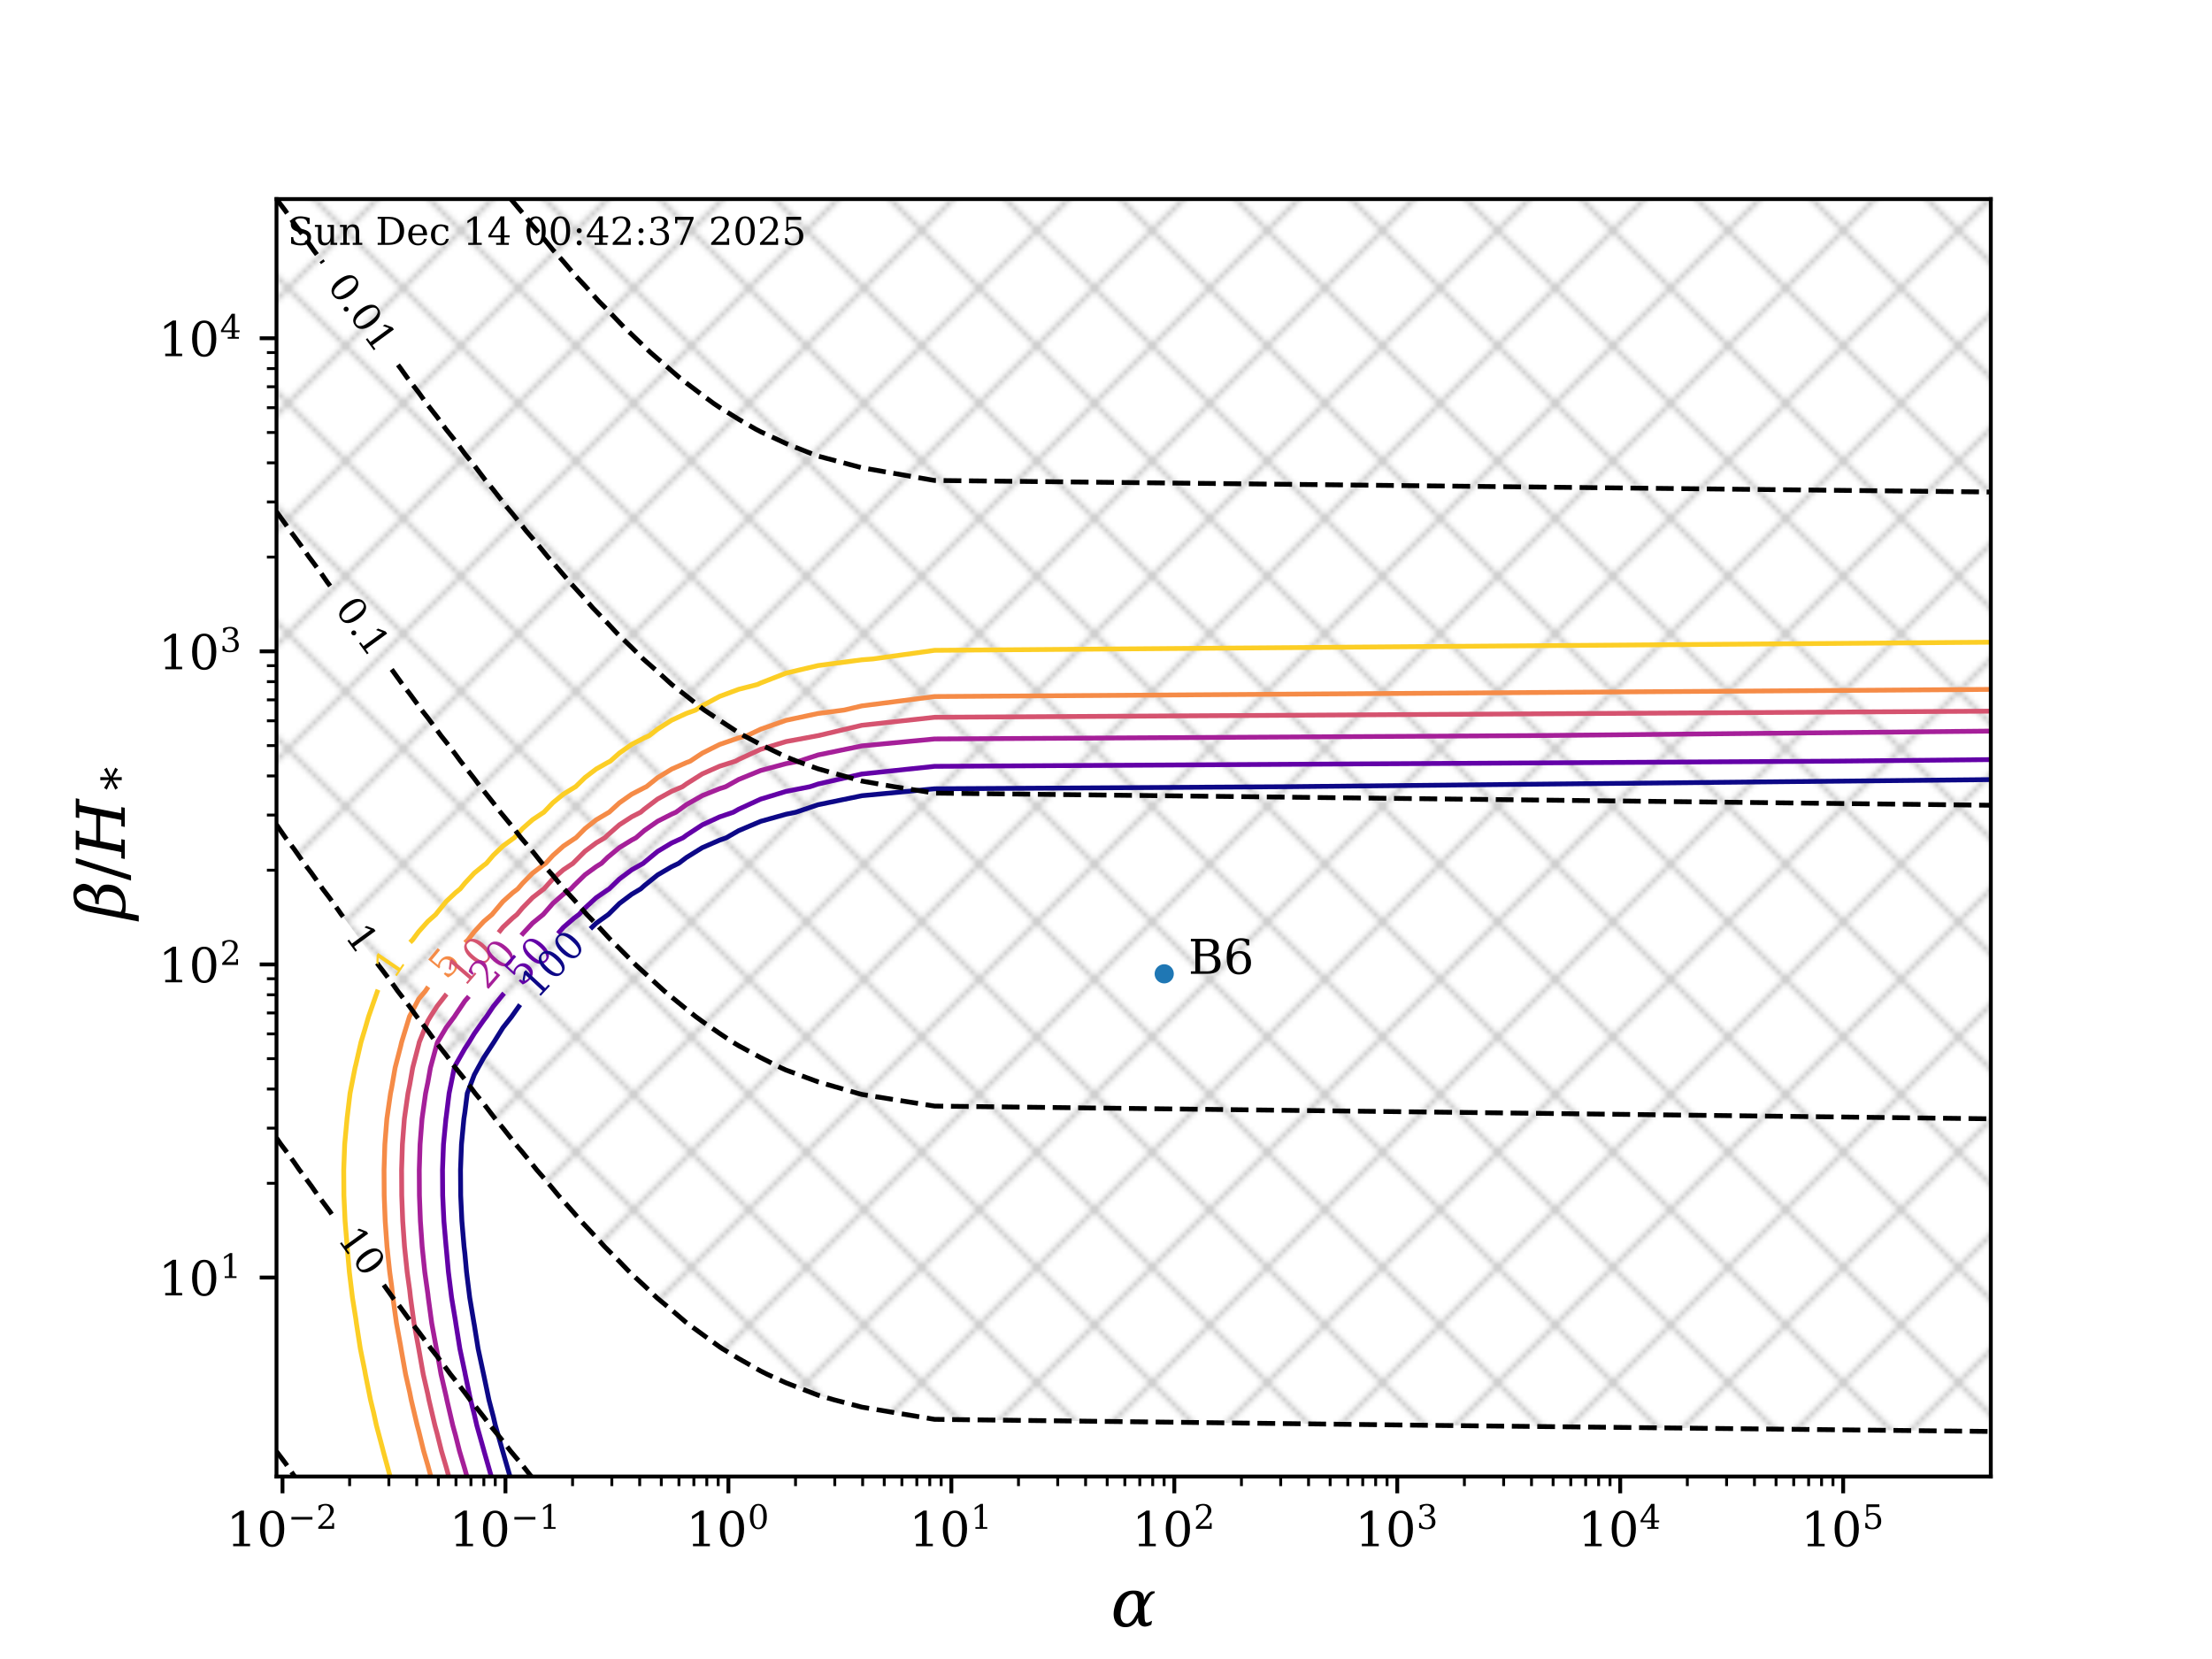 <?xml version="1.0" encoding="utf-8" standalone="no"?>
<!DOCTYPE svg PUBLIC "-//W3C//DTD SVG 1.1//EN"
  "http://www.w3.org/Graphics/SVG/1.1/DTD/svg11.dtd">
<!-- Created with matplotlib (https://matplotlib.org/) -->
<svg height="345.6pt" version="1.1" viewBox="0 0 460.8 345.6" width="460.8pt" xmlns="http://www.w3.org/2000/svg" xmlns:xlink="http://www.w3.org/1999/xlink">
 <defs>
  <style type="text/css">*{stroke-linecap:butt;stroke-linejoin:round;}</style>
 </defs>
 <g id="figure_1">
  <g id="patch_1">
   <path d="M 0 345.6 
L 460.8 345.6 
L 460.8 0 
L 0 0 
z
" style="fill:#ffffff;"/>
  </g>
  <g id="axes_1">
   <g id="patch_2">
    <path d="M 57.6 307.584 
L 414.72 307.584 
L 414.72 41.472 
L 57.6 41.472 
z
" style="fill:#ffffff;"/>
   </g>
   <g id="PathCollection_1">
    <path clip-path="url(#p580878adbe)" d="M 59.426 41.472 
L 61.254 41.472 
L 63.084 41.472 
L 64.917 41.472 
L 66.752 41.472 
L 68.591 41.472 
L 70.433 41.472 
L 72.279 41.472 
L 74.13 41.472 
L 75.984 41.472 
L 77.843 41.472 
L 79.708 41.472 
L 81.579 41.472 
L 83.456 41.472 
L 85.34 41.472 
L 87.232 41.472 
L 89.133 41.472 
L 91.042 41.472 
L 92.963 41.472 
L 94.894 41.472 
L 96.838 41.472 
L 98.797 41.472 
L 100.77 41.472 
L 102.761 41.472 
L 104.77 41.472 
L 106.801 41.472 
L 108.855 41.472 
L 110.935 41.472 
L 113.045 41.472 
L 115.188 41.472 
L 117.369 41.472 
L 119.591 41.472 
L 121.862 41.472 
L 124.187 41.472 
L 126.576 41.472 
L 129.037 41.472 
L 131.583 41.472 
L 134.23 41.472 
L 136.995 41.472 
L 139.903 41.472 
L 142.987 41.472 
L 146.293 41.472 
L 149.886 41.472 
L 153.873 41.472 
L 158.448 41.472 
L 163.739 41.472 
L 170.402 41.472 
L 179.545 41.472 
L 194.686 41.472 
L 414.72 41.472 
L 414.72 46.794 
L 414.72 52.116 
L 414.72 57.439 
L 414.72 62.761 
L 414.72 68.083 
L 414.72 73.405 
L 414.72 78.728 
L 414.72 84.05 
L 414.72 89.372 
L 414.72 94.694 
L 414.72 100.017 
L 414.72 105.339 
L 414.72 110.661 
L 414.72 115.983 
L 414.72 121.306 
L 414.72 126.628 
L 414.72 131.95 
L 414.72 137.272 
L 414.72 142.595 
L 414.72 147.917 
L 414.72 153.239 
L 414.72 158.561 
L 414.72 163.884 
L 414.72 169.206 
L 414.72 174.528 
L 414.72 179.85 
L 414.72 185.172 
L 414.72 190.495 
L 414.72 195.817 
L 414.72 201.139 
L 414.72 206.461 
L 414.72 211.784 
L 414.72 217.106 
L 414.72 222.428 
L 414.72 227.75 
L 414.72 233.073 
L 414.72 238.395 
L 414.72 243.717 
L 414.72 249.039 
L 414.72 254.362 
L 414.72 259.684 
L 414.72 265.006 
L 414.72 270.328 
L 414.72 275.651 
L 414.72 280.973 
L 414.72 286.295 
L 414.72 291.617 
L 414.72 296.94 
L 414.72 298.198 
L 299.523 296.94 
L 194.686 295.676 
L 179.545 293.131 
L 173.784 291.617 
L 170.402 290.636 
L 163.739 288.068 
L 159.835 286.295 
L 158.448 285.599 
L 153.873 283.007 
L 150.499 280.973 
L 149.886 280.565 
L 146.293 277.948 
L 143.133 275.651 
L 142.987 275.534 
L 139.903 272.892 
L 136.995 270.475 
L 136.826 270.328 
L 134.23 267.838 
L 131.583 265.398 
L 131.168 265.006 
L 129.037 262.787 
L 126.576 260.324 
L 125.94 259.684 
L 124.187 257.738 
L 121.862 255.252 
L 121.021 254.362 
L 119.591 252.692 
L 117.369 250.182 
L 116.332 249.039 
L 115.188 247.649 
L 113.045 245.115 
L 111.818 243.717 
L 110.935 242.608 
L 108.855 240.05 
L 107.44 238.395 
L 106.801 237.57 
L 104.77 234.988 
L 103.168 233.073 
L 102.761 232.534 
L 100.77 229.928 
L 98.982 227.75 
L 98.797 227.502 
L 96.838 224.871 
L 94.894 222.464 
L 94.865 222.428 
L 92.963 219.816 
L 91.042 217.386 
L 90.819 217.106 
L 89.133 214.763 
L 87.232 212.311 
L 86.817 211.784 
L 85.34 209.714 
L 83.456 207.238 
L 82.849 206.461 
L 81.579 204.666 
L 79.708 202.167 
L 78.91 201.139 
L 77.843 199.622 
L 75.984 197.099 
L 74.995 195.817 
L 74.13 194.58 
L 72.279 192.033 
L 71.098 190.495 
L 70.433 189.54 
L 68.591 186.97 
L 67.216 185.172 
L 66.752 184.504 
L 64.917 181.909 
L 63.347 179.85 
L 63.084 179.47 
L 61.254 176.85 
L 59.487 174.528 
L 59.426 174.439 
L 57.6 171.794 
L 57.6 169.206 
L 57.6 163.884 
L 57.6 158.561 
L 57.6 153.239 
L 57.6 147.917 
L 57.6 142.595 
L 57.6 137.272 
L 57.6 131.95 
L 57.6 126.628 
L 57.6 121.306 
L 57.6 115.983 
L 57.6 110.661 
L 57.6 105.339 
L 57.6 100.017 
L 57.6 94.694 
L 57.6 89.372 
L 57.6 84.05 
L 57.6 78.728 
L 57.6 73.405 
L 57.6 68.083 
L 57.6 62.761 
L 57.6 57.439 
L 57.6 52.116 
L 57.6 46.794 
L 57.6 41.472 
z
" style="fill:url(#h12046d5d1c);fill-opacity:0.2;"/>
   </g>
   <g id="matplotlib.axis_1">
    <g id="xtick_1">
     <g id="line2d_1">
      <defs>
       <path d="M 0 0 
L 0 3.5 
" id="m68a4307c84" style="stroke:#000000;stroke-width:0.8;"/>
      </defs>
      <g>
       <use style="stroke:#000000;stroke-width:0.8;" x="58.85" xlink:href="#m68a4307c84" y="307.584"/>
      </g>
     </g>
     <g id="text_1">
      <!-- $10^{-2}$ -->
      <g transform="translate(47.15 322.182)scale(0.1 -0.1)">
       <defs>
        <path d="M 14.203 0 
L 14.203 5.172 
L 26.906 5.172 
L 26.906 65.828 
L 12.203 56.297 
L 12.203 62.703 
L 29.984 74.219 
L 36.719 74.219 
L 36.719 5.172 
L 49.422 5.172 
L 49.422 0 
z
" id="DejaVuSerif-49"/>
        <path d="M 31.781 3.422 
Q 39.266 3.422 42.969 11.625 
Q 46.688 19.828 46.688 36.375 
Q 46.688 52.984 42.969 61.188 
Q 39.266 69.391 31.781 69.391 
Q 24.312 69.391 20.594 61.188 
Q 16.891 52.984 16.891 36.375 
Q 16.891 19.828 20.594 11.625 
Q 24.312 3.422 31.781 3.422 
z
M 31.781 -1.422 
Q 19.922 -1.422 13.25 8.531 
Q 6.594 18.5 6.594 36.375 
Q 6.594 54.297 13.25 64.25 
Q 19.922 74.219 31.781 74.219 
Q 43.703 74.219 50.344 64.25 
Q 56.984 54.297 56.984 36.375 
Q 56.984 18.5 50.344 8.531 
Q 43.703 -1.422 31.781 -1.422 
z
" id="DejaVuSerif-48"/>
        <path d="M 10.594 35.297 
L 73.188 35.297 
L 73.188 27.391 
L 10.594 27.391 
z
" id="DejaVuSerif-8722"/>
        <path d="M 12.797 55.516 
L 7.328 55.516 
L 7.328 68.5 
Q 12.547 71.297 17.844 72.75 
Q 23.141 74.219 28.219 74.219 
Q 39.594 74.219 46.188 68.703 
Q 52.781 63.188 52.781 53.719 
Q 52.781 43.016 37.844 28.125 
Q 36.672 27 36.078 26.422 
L 17.672 8.016 
L 48.094 8.016 
L 48.094 17 
L 53.812 17 
L 53.812 0 
L 6.781 0 
L 6.781 5.328 
L 28.906 27.391 
Q 36.234 34.719 39.359 40.844 
Q 42.484 46.969 42.484 53.719 
Q 42.484 61.078 38.641 65.234 
Q 34.812 69.391 28.078 69.391 
Q 21.094 69.391 17.281 65.922 
Q 13.484 62.453 12.797 55.516 
z
" id="DejaVuSerif-50"/>
       </defs>
       <use transform="translate(0 0.713)" xlink:href="#DejaVuSerif-49"/>
       <use transform="translate(63.623 0.713)" xlink:href="#DejaVuSerif-48"/>
       <use transform="translate(128.154 37.047)scale(0.7)" xlink:href="#DejaVuSerif-8722"/>
       <use transform="translate(186.807 37.047)scale(0.7)" xlink:href="#DejaVuSerif-50"/>
      </g>
     </g>
    </g>
    <g id="xtick_2">
     <g id="line2d_2">
      <g>
       <use style="stroke:#000000;stroke-width:0.8;" x="105.296" xlink:href="#m68a4307c84" y="307.584"/>
      </g>
     </g>
     <g id="text_2">
      <!-- $10^{-1}$ -->
      <g transform="translate(93.596 322.182)scale(0.1 -0.1)">
       <use transform="translate(0 0.713)" xlink:href="#DejaVuSerif-49"/>
       <use transform="translate(63.623 0.713)" xlink:href="#DejaVuSerif-48"/>
       <use transform="translate(128.154 37.047)scale(0.7)" xlink:href="#DejaVuSerif-8722"/>
       <use transform="translate(186.807 37.047)scale(0.7)" xlink:href="#DejaVuSerif-49"/>
      </g>
     </g>
    </g>
    <g id="xtick_3">
     <g id="line2d_3">
      <g>
       <use style="stroke:#000000;stroke-width:0.8;" x="151.741" xlink:href="#m68a4307c84" y="307.584"/>
      </g>
     </g>
     <g id="text_3">
      <!-- $10^{0}$ -->
      <g transform="translate(142.941 322.182)scale(0.1 -0.1)">
       <use transform="translate(0 0.713)" xlink:href="#DejaVuSerif-49"/>
       <use transform="translate(63.623 0.713)" xlink:href="#DejaVuSerif-48"/>
       <use transform="translate(128.154 37.047)scale(0.7)" xlink:href="#DejaVuSerif-48"/>
      </g>
     </g>
    </g>
    <g id="xtick_4">
     <g id="line2d_4">
      <g>
       <use style="stroke:#000000;stroke-width:0.8;" x="198.186" xlink:href="#m68a4307c84" y="307.584"/>
      </g>
     </g>
     <g id="text_4">
      <!-- $10^{1}$ -->
      <g transform="translate(189.386 322.182)scale(0.1 -0.1)">
       <use transform="translate(0 0.713)" xlink:href="#DejaVuSerif-49"/>
       <use transform="translate(63.623 0.713)" xlink:href="#DejaVuSerif-48"/>
       <use transform="translate(128.154 37.047)scale(0.7)" xlink:href="#DejaVuSerif-49"/>
      </g>
     </g>
    </g>
    <g id="xtick_5">
     <g id="line2d_5">
      <g>
       <use style="stroke:#000000;stroke-width:0.8;" x="244.632" xlink:href="#m68a4307c84" y="307.584"/>
      </g>
     </g>
     <g id="text_5">
      <!-- $10^{2}$ -->
      <g transform="translate(235.832 322.182)scale(0.1 -0.1)">
       <use transform="translate(0 0.713)" xlink:href="#DejaVuSerif-49"/>
       <use transform="translate(63.623 0.713)" xlink:href="#DejaVuSerif-48"/>
       <use transform="translate(128.154 37.047)scale(0.7)" xlink:href="#DejaVuSerif-50"/>
      </g>
     </g>
    </g>
    <g id="xtick_6">
     <g id="line2d_6">
      <g>
       <use style="stroke:#000000;stroke-width:0.8;" x="291.077" xlink:href="#m68a4307c84" y="307.584"/>
      </g>
     </g>
     <g id="text_6">
      <!-- $10^{3}$ -->
      <g transform="translate(282.277 322.182)scale(0.1 -0.1)">
       <defs>
        <path d="M 9.719 69.828 
Q 15.438 71.969 20.672 73.094 
Q 25.922 74.219 30.516 74.219 
Q 41.219 74.219 47.219 69.594 
Q 53.219 64.984 53.219 56.781 
Q 53.219 50.203 49.062 45.781 
Q 44.922 41.359 37.312 39.797 
Q 46.297 38.531 51.25 33.281 
Q 56.203 28.031 56.203 19.672 
Q 56.203 9.469 49.344 4.016 
Q 42.484 -1.422 29.594 -1.422 
Q 23.875 -1.422 18.422 -0.188 
Q 12.984 1.031 7.625 3.516 
L 7.625 17.672 
L 13.094 17.672 
Q 13.578 10.641 17.828 7.031 
Q 22.078 3.422 29.781 3.422 
Q 37.25 3.422 41.578 7.734 
Q 45.906 12.062 45.906 19.578 
Q 45.906 28.172 41.453 32.594 
Q 37.016 37.016 28.422 37.016 
L 23.781 37.016 
L 23.781 42 
L 26.219 42 
Q 34.766 42 39.031 45.531 
Q 43.312 49.078 43.312 56.203 
Q 43.312 62.594 39.797 65.984 
Q 36.281 69.391 29.688 69.391 
Q 23.094 69.391 19.453 66.266 
Q 15.828 63.141 15.188 56.984 
L 9.719 56.984 
z
" id="DejaVuSerif-51"/>
       </defs>
       <use transform="translate(0 0.713)" xlink:href="#DejaVuSerif-49"/>
       <use transform="translate(63.623 0.713)" xlink:href="#DejaVuSerif-48"/>
       <use transform="translate(128.154 37.047)scale(0.7)" xlink:href="#DejaVuSerif-51"/>
      </g>
     </g>
    </g>
    <g id="xtick_7">
     <g id="line2d_7">
      <g>
       <use style="stroke:#000000;stroke-width:0.8;" x="337.522" xlink:href="#m68a4307c84" y="307.584"/>
      </g>
     </g>
     <g id="text_7">
      <!-- $10^{4}$ -->
      <g transform="translate(328.722 322.182)scale(0.1 -0.1)">
       <defs>
        <path d="M 34.906 24.703 
L 34.906 63.484 
L 10.016 24.703 
z
M 56.391 0 
L 23.188 0 
L 23.188 5.172 
L 34.906 5.172 
L 34.906 19.484 
L 3.078 19.484 
L 3.078 24.812 
L 35.016 74.219 
L 44.672 74.219 
L 44.672 24.703 
L 58.594 24.703 
L 58.594 19.484 
L 44.672 19.484 
L 44.672 5.172 
L 56.391 5.172 
z
" id="DejaVuSerif-52"/>
       </defs>
       <use transform="translate(0 0.713)" xlink:href="#DejaVuSerif-49"/>
       <use transform="translate(63.623 0.713)" xlink:href="#DejaVuSerif-48"/>
       <use transform="translate(128.154 37.047)scale(0.7)" xlink:href="#DejaVuSerif-52"/>
      </g>
     </g>
    </g>
    <g id="xtick_8">
     <g id="line2d_8">
      <g>
       <use style="stroke:#000000;stroke-width:0.8;" x="383.967" xlink:href="#m68a4307c84" y="307.584"/>
      </g>
     </g>
     <g id="text_8">
      <!-- $10^{5}$ -->
      <g transform="translate(375.167 322.182)scale(0.1 -0.1)">
       <defs>
        <path d="M 50.297 72.906 
L 50.297 64.891 
L 16.891 64.891 
L 16.891 44 
Q 19.438 45.75 22.828 46.625 
Q 26.219 47.516 30.422 47.516 
Q 42.234 47.516 49.062 40.969 
Q 55.906 34.422 55.906 23.094 
Q 55.906 11.531 49 5.047 
Q 42.094 -1.422 29.594 -1.422 
Q 24.562 -1.422 19.281 -0.188 
Q 14.016 1.031 8.5 3.516 
L 8.5 17.672 
L 14.016 17.672 
Q 14.453 10.75 18.422 7.078 
Q 22.406 3.422 29.594 3.422 
Q 37.312 3.422 41.453 8.5 
Q 45.609 13.578 45.609 23.094 
Q 45.609 32.562 41.484 37.609 
Q 37.359 42.672 29.594 42.672 
Q 25.203 42.672 21.844 41.109 
Q 18.5 39.547 15.922 36.281 
L 11.719 36.281 
L 11.719 72.906 
z
" id="DejaVuSerif-53"/>
       </defs>
       <use transform="translate(0 0.631)" xlink:href="#DejaVuSerif-49"/>
       <use transform="translate(63.623 0.631)" xlink:href="#DejaVuSerif-48"/>
       <use transform="translate(128.154 36.966)scale(0.7)" xlink:href="#DejaVuSerif-53"/>
      </g>
     </g>
    </g>
    <g id="xtick_9">
     <g id="line2d_9">
      <defs>
       <path d="M 0 0 
L 0 2 
" id="mcf897b35c6" style="stroke:#000000;stroke-width:0.6;"/>
      </defs>
      <g>
       <use style="stroke:#000000;stroke-width:0.6;" x="72.832" xlink:href="#mcf897b35c6" y="307.584"/>
      </g>
     </g>
    </g>
    <g id="xtick_10">
     <g id="line2d_10">
      <g>
       <use style="stroke:#000000;stroke-width:0.6;" x="81.01" xlink:href="#mcf897b35c6" y="307.584"/>
      </g>
     </g>
    </g>
    <g id="xtick_11">
     <g id="line2d_11">
      <g>
       <use style="stroke:#000000;stroke-width:0.6;" x="86.813" xlink:href="#mcf897b35c6" y="307.584"/>
      </g>
     </g>
    </g>
    <g id="xtick_12">
     <g id="line2d_12">
      <g>
       <use style="stroke:#000000;stroke-width:0.6;" x="91.314" xlink:href="#mcf897b35c6" y="307.584"/>
      </g>
     </g>
    </g>
    <g id="xtick_13">
     <g id="line2d_13">
      <g>
       <use style="stroke:#000000;stroke-width:0.6;" x="94.992" xlink:href="#mcf897b35c6" y="307.584"/>
      </g>
     </g>
    </g>
    <g id="xtick_14">
     <g id="line2d_14">
      <g>
       <use style="stroke:#000000;stroke-width:0.6;" x="98.101" xlink:href="#mcf897b35c6" y="307.584"/>
      </g>
     </g>
    </g>
    <g id="xtick_15">
     <g id="line2d_15">
      <g>
       <use style="stroke:#000000;stroke-width:0.6;" x="100.795" xlink:href="#mcf897b35c6" y="307.584"/>
      </g>
     </g>
    </g>
    <g id="xtick_16">
     <g id="line2d_16">
      <g>
       <use style="stroke:#000000;stroke-width:0.6;" x="103.17" xlink:href="#mcf897b35c6" y="307.584"/>
      </g>
     </g>
    </g>
    <g id="xtick_17">
     <g id="line2d_17">
      <g>
       <use style="stroke:#000000;stroke-width:0.6;" x="119.277" xlink:href="#mcf897b35c6" y="307.584"/>
      </g>
     </g>
    </g>
    <g id="xtick_18">
     <g id="line2d_18">
      <g>
       <use style="stroke:#000000;stroke-width:0.6;" x="127.456" xlink:href="#mcf897b35c6" y="307.584"/>
      </g>
     </g>
    </g>
    <g id="xtick_19">
     <g id="line2d_19">
      <g>
       <use style="stroke:#000000;stroke-width:0.6;" x="133.258" xlink:href="#mcf897b35c6" y="307.584"/>
      </g>
     </g>
    </g>
    <g id="xtick_20">
     <g id="line2d_20">
      <g>
       <use style="stroke:#000000;stroke-width:0.6;" x="137.759" xlink:href="#mcf897b35c6" y="307.584"/>
      </g>
     </g>
    </g>
    <g id="xtick_21">
     <g id="line2d_21">
      <g>
       <use style="stroke:#000000;stroke-width:0.6;" x="141.437" xlink:href="#mcf897b35c6" y="307.584"/>
      </g>
     </g>
    </g>
    <g id="xtick_22">
     <g id="line2d_22">
      <g>
       <use style="stroke:#000000;stroke-width:0.6;" x="144.546" xlink:href="#mcf897b35c6" y="307.584"/>
      </g>
     </g>
    </g>
    <g id="xtick_23">
     <g id="line2d_23">
      <g>
       <use style="stroke:#000000;stroke-width:0.6;" x="147.24" xlink:href="#mcf897b35c6" y="307.584"/>
      </g>
     </g>
    </g>
    <g id="xtick_24">
     <g id="line2d_24">
      <g>
       <use style="stroke:#000000;stroke-width:0.6;" x="149.616" xlink:href="#mcf897b35c6" y="307.584"/>
      </g>
     </g>
    </g>
    <g id="xtick_25">
     <g id="line2d_25">
      <g>
       <use style="stroke:#000000;stroke-width:0.6;" x="165.722" xlink:href="#mcf897b35c6" y="307.584"/>
      </g>
     </g>
    </g>
    <g id="xtick_26">
     <g id="line2d_26">
      <g>
       <use style="stroke:#000000;stroke-width:0.6;" x="173.901" xlink:href="#mcf897b35c6" y="307.584"/>
      </g>
     </g>
    </g>
    <g id="xtick_27">
     <g id="line2d_27">
      <g>
       <use style="stroke:#000000;stroke-width:0.6;" x="179.704" xlink:href="#mcf897b35c6" y="307.584"/>
      </g>
     </g>
    </g>
    <g id="xtick_28">
     <g id="line2d_28">
      <g>
       <use style="stroke:#000000;stroke-width:0.6;" x="184.205" xlink:href="#mcf897b35c6" y="307.584"/>
      </g>
     </g>
    </g>
    <g id="xtick_29">
     <g id="line2d_29">
      <g>
       <use style="stroke:#000000;stroke-width:0.6;" x="187.882" xlink:href="#mcf897b35c6" y="307.584"/>
      </g>
     </g>
    </g>
    <g id="xtick_30">
     <g id="line2d_30">
      <g>
       <use style="stroke:#000000;stroke-width:0.6;" x="190.992" xlink:href="#mcf897b35c6" y="307.584"/>
      </g>
     </g>
    </g>
    <g id="xtick_31">
     <g id="line2d_31">
      <g>
       <use style="stroke:#000000;stroke-width:0.6;" x="193.685" xlink:href="#mcf897b35c6" y="307.584"/>
      </g>
     </g>
    </g>
    <g id="xtick_32">
     <g id="line2d_32">
      <g>
       <use style="stroke:#000000;stroke-width:0.6;" x="196.061" xlink:href="#mcf897b35c6" y="307.584"/>
      </g>
     </g>
    </g>
    <g id="xtick_33">
     <g id="line2d_33">
      <g>
       <use style="stroke:#000000;stroke-width:0.6;" x="212.168" xlink:href="#mcf897b35c6" y="307.584"/>
      </g>
     </g>
    </g>
    <g id="xtick_34">
     <g id="line2d_34">
      <g>
       <use style="stroke:#000000;stroke-width:0.6;" x="220.346" xlink:href="#mcf897b35c6" y="307.584"/>
      </g>
     </g>
    </g>
    <g id="xtick_35">
     <g id="line2d_35">
      <g>
       <use style="stroke:#000000;stroke-width:0.6;" x="226.149" xlink:href="#mcf897b35c6" y="307.584"/>
      </g>
     </g>
    </g>
    <g id="xtick_36">
     <g id="line2d_36">
      <g>
       <use style="stroke:#000000;stroke-width:0.6;" x="230.65" xlink:href="#mcf897b35c6" y="307.584"/>
      </g>
     </g>
    </g>
    <g id="xtick_37">
     <g id="line2d_37">
      <g>
       <use style="stroke:#000000;stroke-width:0.6;" x="234.328" xlink:href="#mcf897b35c6" y="307.584"/>
      </g>
     </g>
    </g>
    <g id="xtick_38">
     <g id="line2d_38">
      <g>
       <use style="stroke:#000000;stroke-width:0.6;" x="237.437" xlink:href="#mcf897b35c6" y="307.584"/>
      </g>
     </g>
    </g>
    <g id="xtick_39">
     <g id="line2d_39">
      <g>
       <use style="stroke:#000000;stroke-width:0.6;" x="240.131" xlink:href="#mcf897b35c6" y="307.584"/>
      </g>
     </g>
    </g>
    <g id="xtick_40">
     <g id="line2d_40">
      <g>
       <use style="stroke:#000000;stroke-width:0.6;" x="242.506" xlink:href="#mcf897b35c6" y="307.584"/>
      </g>
     </g>
    </g>
    <g id="xtick_41">
     <g id="line2d_41">
      <g>
       <use style="stroke:#000000;stroke-width:0.6;" x="258.613" xlink:href="#mcf897b35c6" y="307.584"/>
      </g>
     </g>
    </g>
    <g id="xtick_42">
     <g id="line2d_42">
      <g>
       <use style="stroke:#000000;stroke-width:0.6;" x="266.792" xlink:href="#mcf897b35c6" y="307.584"/>
      </g>
     </g>
    </g>
    <g id="xtick_43">
     <g id="line2d_43">
      <g>
       <use style="stroke:#000000;stroke-width:0.6;" x="272.594" xlink:href="#mcf897b35c6" y="307.584"/>
      </g>
     </g>
    </g>
    <g id="xtick_44">
     <g id="line2d_44">
      <g>
       <use style="stroke:#000000;stroke-width:0.6;" x="277.095" xlink:href="#mcf897b35c6" y="307.584"/>
      </g>
     </g>
    </g>
    <g id="xtick_45">
     <g id="line2d_45">
      <g>
       <use style="stroke:#000000;stroke-width:0.6;" x="280.773" xlink:href="#mcf897b35c6" y="307.584"/>
      </g>
     </g>
    </g>
    <g id="xtick_46">
     <g id="line2d_46">
      <g>
       <use style="stroke:#000000;stroke-width:0.6;" x="283.882" xlink:href="#mcf897b35c6" y="307.584"/>
      </g>
     </g>
    </g>
    <g id="xtick_47">
     <g id="line2d_47">
      <g>
       <use style="stroke:#000000;stroke-width:0.6;" x="286.576" xlink:href="#mcf897b35c6" y="307.584"/>
      </g>
     </g>
    </g>
    <g id="xtick_48">
     <g id="line2d_48">
      <g>
       <use style="stroke:#000000;stroke-width:0.6;" x="288.952" xlink:href="#mcf897b35c6" y="307.584"/>
      </g>
     </g>
    </g>
    <g id="xtick_49">
     <g id="line2d_49">
      <g>
       <use style="stroke:#000000;stroke-width:0.6;" x="305.058" xlink:href="#mcf897b35c6" y="307.584"/>
      </g>
     </g>
    </g>
    <g id="xtick_50">
     <g id="line2d_50">
      <g>
       <use style="stroke:#000000;stroke-width:0.6;" x="313.237" xlink:href="#mcf897b35c6" y="307.584"/>
      </g>
     </g>
    </g>
    <g id="xtick_51">
     <g id="line2d_51">
      <g>
       <use style="stroke:#000000;stroke-width:0.6;" x="319.04" xlink:href="#mcf897b35c6" y="307.584"/>
      </g>
     </g>
    </g>
    <g id="xtick_52">
     <g id="line2d_52">
      <g>
       <use style="stroke:#000000;stroke-width:0.6;" x="323.541" xlink:href="#mcf897b35c6" y="307.584"/>
      </g>
     </g>
    </g>
    <g id="xtick_53">
     <g id="line2d_53">
      <g>
       <use style="stroke:#000000;stroke-width:0.6;" x="327.218" xlink:href="#mcf897b35c6" y="307.584"/>
      </g>
     </g>
    </g>
    <g id="xtick_54">
     <g id="line2d_54">
      <g>
       <use style="stroke:#000000;stroke-width:0.6;" x="330.328" xlink:href="#mcf897b35c6" y="307.584"/>
      </g>
     </g>
    </g>
    <g id="xtick_55">
     <g id="line2d_55">
      <g>
       <use style="stroke:#000000;stroke-width:0.6;" x="333.021" xlink:href="#mcf897b35c6" y="307.584"/>
      </g>
     </g>
    </g>
    <g id="xtick_56">
     <g id="line2d_56">
      <g>
       <use style="stroke:#000000;stroke-width:0.6;" x="335.397" xlink:href="#mcf897b35c6" y="307.584"/>
      </g>
     </g>
    </g>
    <g id="xtick_57">
     <g id="line2d_57">
      <g>
       <use style="stroke:#000000;stroke-width:0.6;" x="351.504" xlink:href="#mcf897b35c6" y="307.584"/>
      </g>
     </g>
    </g>
    <g id="xtick_58">
     <g id="line2d_58">
      <g>
       <use style="stroke:#000000;stroke-width:0.6;" x="359.682" xlink:href="#mcf897b35c6" y="307.584"/>
      </g>
     </g>
    </g>
    <g id="xtick_59">
     <g id="line2d_59">
      <g>
       <use style="stroke:#000000;stroke-width:0.6;" x="365.485" xlink:href="#mcf897b35c6" y="307.584"/>
      </g>
     </g>
    </g>
    <g id="xtick_60">
     <g id="line2d_60">
      <g>
       <use style="stroke:#000000;stroke-width:0.6;" x="369.986" xlink:href="#mcf897b35c6" y="307.584"/>
      </g>
     </g>
    </g>
    <g id="xtick_61">
     <g id="line2d_61">
      <g>
       <use style="stroke:#000000;stroke-width:0.6;" x="373.664" xlink:href="#mcf897b35c6" y="307.584"/>
      </g>
     </g>
    </g>
    <g id="xtick_62">
     <g id="line2d_62">
      <g>
       <use style="stroke:#000000;stroke-width:0.6;" x="376.773" xlink:href="#mcf897b35c6" y="307.584"/>
      </g>
     </g>
    </g>
    <g id="xtick_63">
     <g id="line2d_63">
      <g>
       <use style="stroke:#000000;stroke-width:0.6;" x="379.466" xlink:href="#mcf897b35c6" y="307.584"/>
      </g>
     </g>
    </g>
    <g id="xtick_64">
     <g id="line2d_64">
      <g>
       <use style="stroke:#000000;stroke-width:0.6;" x="381.842" xlink:href="#mcf897b35c6" y="307.584"/>
      </g>
     </g>
    </g>
    <g id="text_9">
     <!-- $\alpha$ -->
     <g transform="translate(231.4 338.9)scale(0.14 -0.14)">
      <defs>
       <path d="M 40.578 12.797 
L 37.594 7.375 
Q 35.297 3.219 30.078 0.484 
Q 26.859 -1.219 21.688 -1.219 
Q 21.531 -1.219 21.391 -1.219 
Q 11.766 -1.172 7.234 6.344 
Q 4.203 11.375 4.203 18.359 
Q 4.203 22.016 5.031 26.172 
Q 7.375 38.141 14.891 45.953 
Q 21.969 53.266 33.938 53.266 
Q 42.391 53.266 45.953 50 
Q 49.125 47.078 49.312 40.828 
L 49.359 39.016 
L 52.297 44.438 
Q 55.078 49.562 60.594 52.094 
L 65.531 52.094 
L 64.938 49.219 
Q 59.969 47.75 57.422 43.172 
L 49.656 29.297 
L 50.203 14.359 
Q 50.438 6.688 52.156 5.859 
Q 52.734 5.562 53.656 5.562 
Q 56.297 5.562 61.375 8.297 
L 60.25 2.391 
Q 54.828 -0.391 50.688 -0.391 
Q 46.344 -0.391 43.406 2.641 
Q 40.766 5.375 40.672 9.328 
z
M 40.328 22.359 
L 40.094 36.719 
Q 39.844 48.141 33.109 48.188 
Q 27.547 48.188 22.172 42.234 
Q 17.672 37.312 15.484 25.984 
Q 14.5 21.047 14.5 17.234 
Q 14.5 12.703 15.875 9.719 
Q 18.359 4.156 24.219 4.156 
Q 30.672 4.156 37.25 16.609 
z
" id="DejaVuSerif-Italic-945"/>
      </defs>
      <use transform="translate(0 0.734)" xlink:href="#DejaVuSerif-Italic-945"/>
     </g>
    </g>
   </g>
   <g id="matplotlib.axis_2">
    <g id="ytick_1">
     <g id="line2d_65">
      <defs>
       <path d="M 0 0 
L -3.5 0 
" id="m26cc274d69" style="stroke:#000000;stroke-width:0.8;"/>
      </defs>
      <g>
       <use style="stroke:#000000;stroke-width:0.8;" x="57.6" xlink:href="#m26cc274d69" y="266.133"/>
      </g>
     </g>
     <g id="text_10">
      <!-- $10^{1}$ -->
      <g transform="translate(33 269.932)scale(0.1 -0.1)">
       <use transform="translate(0 0.713)" xlink:href="#DejaVuSerif-49"/>
       <use transform="translate(63.623 0.713)" xlink:href="#DejaVuSerif-48"/>
       <use transform="translate(128.154 37.047)scale(0.7)" xlink:href="#DejaVuSerif-49"/>
      </g>
     </g>
    </g>
    <g id="ytick_2">
     <g id="line2d_66">
      <g>
       <use style="stroke:#000000;stroke-width:0.8;" x="57.6" xlink:href="#m26cc274d69" y="200.909"/>
      </g>
     </g>
     <g id="text_11">
      <!-- $10^{2}$ -->
      <g transform="translate(33 204.708)scale(0.1 -0.1)">
       <use transform="translate(0 0.713)" xlink:href="#DejaVuSerif-49"/>
       <use transform="translate(63.623 0.713)" xlink:href="#DejaVuSerif-48"/>
       <use transform="translate(128.154 37.047)scale(0.7)" xlink:href="#DejaVuSerif-50"/>
      </g>
     </g>
    </g>
    <g id="ytick_3">
     <g id="line2d_67">
      <g>
       <use style="stroke:#000000;stroke-width:0.8;" x="57.6" xlink:href="#m26cc274d69" y="135.685"/>
      </g>
     </g>
     <g id="text_12">
      <!-- $10^{3}$ -->
      <g transform="translate(33 139.485)scale(0.1 -0.1)">
       <use transform="translate(0 0.713)" xlink:href="#DejaVuSerif-49"/>
       <use transform="translate(63.623 0.713)" xlink:href="#DejaVuSerif-48"/>
       <use transform="translate(128.154 37.047)scale(0.7)" xlink:href="#DejaVuSerif-51"/>
      </g>
     </g>
    </g>
    <g id="ytick_4">
     <g id="line2d_68">
      <g>
       <use style="stroke:#000000;stroke-width:0.8;" x="57.6" xlink:href="#m26cc274d69" y="70.462"/>
      </g>
     </g>
     <g id="text_13">
      <!-- $10^{4}$ -->
      <g transform="translate(33 74.261)scale(0.1 -0.1)">
       <use transform="translate(0 0.713)" xlink:href="#DejaVuSerif-49"/>
       <use transform="translate(63.623 0.713)" xlink:href="#DejaVuSerif-48"/>
       <use transform="translate(128.154 37.047)scale(0.7)" xlink:href="#DejaVuSerif-52"/>
      </g>
     </g>
    </g>
    <g id="ytick_5">
     <g id="line2d_69">
      <defs>
       <path d="M 0 0 
L -2 0 
" id="m882a89f186" style="stroke:#000000;stroke-width:0.6;"/>
      </defs>
      <g>
       <use style="stroke:#000000;stroke-width:0.6;" x="57.6" xlink:href="#m882a89f186" y="246.498"/>
      </g>
     </g>
    </g>
    <g id="ytick_6">
     <g id="line2d_70">
      <g>
       <use style="stroke:#000000;stroke-width:0.6;" x="57.6" xlink:href="#m882a89f186" y="235.013"/>
      </g>
     </g>
    </g>
    <g id="ytick_7">
     <g id="line2d_71">
      <g>
       <use style="stroke:#000000;stroke-width:0.6;" x="57.6" xlink:href="#m882a89f186" y="226.864"/>
      </g>
     </g>
    </g>
    <g id="ytick_8">
     <g id="line2d_72">
      <g>
       <use style="stroke:#000000;stroke-width:0.6;" x="57.6" xlink:href="#m882a89f186" y="220.543"/>
      </g>
     </g>
    </g>
    <g id="ytick_9">
     <g id="line2d_73">
      <g>
       <use style="stroke:#000000;stroke-width:0.6;" x="57.6" xlink:href="#m882a89f186" y="215.379"/>
      </g>
     </g>
    </g>
    <g id="ytick_10">
     <g id="line2d_74">
      <g>
       <use style="stroke:#000000;stroke-width:0.6;" x="57.6" xlink:href="#m882a89f186" y="211.012"/>
      </g>
     </g>
    </g>
    <g id="ytick_11">
     <g id="line2d_75">
      <g>
       <use style="stroke:#000000;stroke-width:0.6;" x="57.6" xlink:href="#m882a89f186" y="207.23"/>
      </g>
     </g>
    </g>
    <g id="ytick_12">
     <g id="line2d_76">
      <g>
       <use style="stroke:#000000;stroke-width:0.6;" x="57.6" xlink:href="#m882a89f186" y="203.893"/>
      </g>
     </g>
    </g>
    <g id="ytick_13">
     <g id="line2d_77">
      <g>
       <use style="stroke:#000000;stroke-width:0.6;" x="57.6" xlink:href="#m882a89f186" y="181.275"/>
      </g>
     </g>
    </g>
    <g id="ytick_14">
     <g id="line2d_78">
      <g>
       <use style="stroke:#000000;stroke-width:0.6;" x="57.6" xlink:href="#m882a89f186" y="169.789"/>
      </g>
     </g>
    </g>
    <g id="ytick_15">
     <g id="line2d_79">
      <g>
       <use style="stroke:#000000;stroke-width:0.6;" x="57.6" xlink:href="#m882a89f186" y="161.64"/>
      </g>
     </g>
    </g>
    <g id="ytick_16">
     <g id="line2d_80">
      <g>
       <use style="stroke:#000000;stroke-width:0.6;" x="57.6" xlink:href="#m882a89f186" y="155.32"/>
      </g>
     </g>
    </g>
    <g id="ytick_17">
     <g id="line2d_81">
      <g>
       <use style="stroke:#000000;stroke-width:0.6;" x="57.6" xlink:href="#m882a89f186" y="150.155"/>
      </g>
     </g>
    </g>
    <g id="ytick_18">
     <g id="line2d_82">
      <g>
       <use style="stroke:#000000;stroke-width:0.6;" x="57.6" xlink:href="#m882a89f186" y="145.789"/>
      </g>
     </g>
    </g>
    <g id="ytick_19">
     <g id="line2d_83">
      <g>
       <use style="stroke:#000000;stroke-width:0.6;" x="57.6" xlink:href="#m882a89f186" y="142.006"/>
      </g>
     </g>
    </g>
    <g id="ytick_20">
     <g id="line2d_84">
      <g>
       <use style="stroke:#000000;stroke-width:0.6;" x="57.6" xlink:href="#m882a89f186" y="138.67"/>
      </g>
     </g>
    </g>
    <g id="ytick_21">
     <g id="line2d_85">
      <g>
       <use style="stroke:#000000;stroke-width:0.6;" x="57.6" xlink:href="#m882a89f186" y="116.051"/>
      </g>
     </g>
    </g>
    <g id="ytick_22">
     <g id="line2d_86">
      <g>
       <use style="stroke:#000000;stroke-width:0.6;" x="57.6" xlink:href="#m882a89f186" y="104.566"/>
      </g>
     </g>
    </g>
    <g id="ytick_23">
     <g id="line2d_87">
      <g>
       <use style="stroke:#000000;stroke-width:0.6;" x="57.6" xlink:href="#m882a89f186" y="96.417"/>
      </g>
     </g>
    </g>
    <g id="ytick_24">
     <g id="line2d_88">
      <g>
       <use style="stroke:#000000;stroke-width:0.6;" x="57.6" xlink:href="#m882a89f186" y="90.096"/>
      </g>
     </g>
    </g>
    <g id="ytick_25">
     <g id="line2d_89">
      <g>
       <use style="stroke:#000000;stroke-width:0.6;" x="57.6" xlink:href="#m882a89f186" y="84.932"/>
      </g>
     </g>
    </g>
    <g id="ytick_26">
     <g id="line2d_90">
      <g>
       <use style="stroke:#000000;stroke-width:0.6;" x="57.6" xlink:href="#m882a89f186" y="80.565"/>
      </g>
     </g>
    </g>
    <g id="ytick_27">
     <g id="line2d_91">
      <g>
       <use style="stroke:#000000;stroke-width:0.6;" x="57.6" xlink:href="#m882a89f186" y="76.783"/>
      </g>
     </g>
    </g>
    <g id="ytick_28">
     <g id="line2d_92">
      <g>
       <use style="stroke:#000000;stroke-width:0.6;" x="57.6" xlink:href="#m882a89f186" y="73.446"/>
      </g>
     </g>
    </g>
    <g id="text_14">
     <!-- $ \beta/H_* $ -->
     <g transform="translate(26.06 191.538)rotate(-90)scale(0.14 -0.14)">
      <defs>
       <path d="M 11.141 6.297 
Q 14.5 3.422 21.688 3.422 
Q 29.156 3.422 34.297 7.734 
Q 39.453 12.062 40.922 19.578 
Q 42.922 29.781 39.312 34.188 
Q 35.641 38.719 27.156 38.719 
L 22.516 38.719 
L 23.531 43.953 
L 25.984 43.953 
Q 32.172 43.953 37.156 47.469 
Q 41.266 50.438 42.781 58.203 
Q 43.406 61.578 41.891 65.438 
Q 39.359 71.828 34.812 71.688 
Q 23.781 71.344 20.016 51.859 
z
M -3.125 -20.797 
L 11.031 51.859 
Q 14.984 72.312 26.469 75.047 
Q 32.625 76.516 36.625 76.516 
Q 45.75 76.516 50.203 69.344 
Q 53.766 63.672 52.781 58.797 
Q 51.422 51.859 47.219 47.75 
Q 43.062 43.703 36.625 41.75 
Q 45.266 40.484 49.266 35.156 
Q 53.219 29.891 51.234 19.672 
Q 49.266 9.469 41.328 4.016 
Q 33.406 -1.422 20.516 -1.422 
Q 12.594 -1.422 9.859 -0.297 
L 5.859 -20.797 
z
" id="DejaVuSerif-Italic-946"/>
       <path d="M 25.875 72.906 
L 33.688 72.906 
L 7.812 -9.281 
L 0 -9.281 
z
" id="DejaVuSerif-47"/>
       <path d="M -1.516 0 
L -0.531 5.172 
L 8.734 5.172 
L 20.906 67.672 
L 11.625 67.672 
L 12.641 72.906 
L 41.109 72.906 
L 40.094 67.672 
L 30.812 67.672 
L 25.922 42.484 
L 63.719 42.484 
L 68.609 67.672 
L 59.328 67.672 
L 60.359 72.906 
L 88.812 72.906 
L 87.797 67.672 
L 78.516 67.672 
L 66.359 5.172 
L 75.641 5.172 
L 74.656 0 
L 46.188 0 
L 47.172 5.172 
L 56.5 5.172 
L 62.547 36.531 
L 24.75 36.531 
L 18.656 5.172 
L 27.938 5.172 
L 26.953 0 
z
" id="DejaVuSerif-Italic-72"/>
       <path d="M 48.391 60.406 
L 29.297 51.516 
L 48.391 42.484 
L 44.672 36.719 
L 27.688 47.312 
L 28.328 28.719 
L 21.688 28.719 
L 22.312 47.312 
L 5.328 36.719 
L 1.609 42.484 
L 20.703 51.422 
L 1.609 60.406 
L 5.328 66.219 
L 22.312 55.609 
L 21.688 74.219 
L 28.328 74.219 
L 27.688 55.609 
L 44.672 66.219 
z
" id="DejaVuSerif-42"/>
      </defs>
      <use transform="translate(0 0.484)" xlink:href="#DejaVuSerif-Italic-946"/>
      <use transform="translate(57.812 0.484)" xlink:href="#DejaVuSerif-47"/>
      <use transform="translate(91.504 0.484)" xlink:href="#DejaVuSerif-Italic-72"/>
      <use transform="translate(191.986 -15.088)scale(0.7)" xlink:href="#DejaVuSerif-42"/>
     </g>
    </g>
   </g>
   <g id="LineCollection_1">
    <path clip-path="url(#p580878adbe)" d="M 81.271 307.584 
L 79.82 302.262 
L 79.708 301.799 
L 78.415 296.94 
L 77.843 294.314 
L 77.183 291.617 
L 76.118 286.295 
L 75.984 285.518 
L 75.064 280.973 
L 74.244 275.651 
L 74.13 274.77 
L 73.423 270.328 
L 72.779 265.006 
L 72.315 259.684 
L 72.279 259.115 
L 71.886 254.362 
L 71.642 249.039 
L 71.605 243.717 
L 71.803 238.395 
L 72.279 233.241 
L 72.291 233.073 
L 72.92 227.75 
L 73.965 222.428 
L 74.13 221.78 
L 75.198 217.106 
L 75.984 214.519 
L 76.775 211.784 
L 77.843 208.724 
L 78.636 206.461 
L 78.753 206.184 
" style="fill:none;stroke:#fcce25;"/>
    <path clip-path="url(#p580878adbe)" d="M 85.418 196.311 
L 85.929 195.817 
L 87.232 194.069 
L 89.133 191.941 
L 90.772 190.495 
L 91.042 190.147 
L 92.963 187.776 
L 94.894 185.961 
L 95.869 185.172 
L 96.838 183.983 
L 98.797 181.877 
L 100.77 180.266 
L 101.327 179.85 
L 102.761 178.171 
L 104.77 176.234 
L 106.801 174.752 
L 107.126 174.528 
L 108.855 172.603 
L 110.935 170.768 
L 113.045 169.364 
L 113.295 169.206 
L 115.188 167.218 
L 117.369 165.434 
L 119.591 164.07 
L 119.914 163.884 
L 121.862 161.98 
L 124.187 160.208 
L 126.576 158.852 
L 127.14 158.561 
L 129.037 156.871 
L 131.583 155.076 
L 134.23 153.702 
L 135.268 153.239 
L 136.995 151.885 
L 139.903 150.034 
L 142.987 148.617 
L 144.914 147.917 
L 146.293 147.02 
L 149.886 145.082 
L 153.873 143.599 
L 157.783 142.595 
L 158.448 142.285 
L 163.739 140.226 
L 170.402 138.651 
L 179.545 137.446 
L 181.829 137.272 
L 194.686 135.475 
L 414.72 133.781 
" style="fill:none;stroke:#fcce25;"/>
   </g>
   <g id="LineCollection_2">
    <path clip-path="url(#p580878adbe)" d="M 89.756 307.584 
L 89.133 305.284 
L 88.252 302.262 
L 87.232 298.112 
L 86.915 296.94 
L 85.656 291.617 
L 85.34 290.02 
L 84.495 286.295 
L 83.548 280.973 
L 83.456 280.373 
L 82.59 275.651 
L 81.85 270.328 
L 81.579 267.866 
L 81.184 265.006 
L 80.621 259.684 
L 80.243 254.362 
L 80.036 249.039 
L 80.004 243.717 
L 80.173 238.395 
L 80.592 233.073 
L 81.355 227.75 
L 81.579 226.653 
L 82.311 222.428 
L 83.456 217.99 
L 83.661 217.106 
L 85.293 211.784 
L 85.34 211.678 
L 87.232 208.094 
L 88.607 206.461 
L 89.133 205.69 
L 89.217 205.575 
" style="fill:none;stroke:#f58b47;"/>
    <path clip-path="url(#p580878adbe)" d="M 96.877 196.372 
L 97.472 195.817 
L 98.797 194.099 
L 100.77 191.964 
L 102.506 190.495 
L 102.761 190.181 
L 104.77 187.802 
L 106.801 185.981 
L 107.857 185.172 
L 108.855 184.014 
L 110.935 181.9 
L 113.045 180.283 
L 113.67 179.85 
L 115.188 178.199 
L 117.369 176.255 
L 119.591 174.768 
L 119.977 174.528 
L 121.862 172.63 
L 124.187 170.788 
L 126.576 169.379 
L 126.891 169.206 
L 129.037 167.243 
L 131.583 165.454 
L 134.23 164.085 
L 134.655 163.884 
L 136.995 162.005 
L 139.903 160.227 
L 142.987 158.867 
L 143.784 158.561 
L 146.293 156.897 
L 149.886 155.095 
L 153.873 153.717 
L 155.647 153.239 
L 158.448 151.911 
L 163.739 150.054 
L 170.402 148.633 
L 175.85 147.917 
L 179.545 147.048 
L 194.686 145.103 
L 414.72 143.615 
" style="fill:none;stroke:#f58b47;"/>
   </g>
   <g id="LineCollection_3">
    <path clip-path="url(#p580878adbe)" d="M 93.489 307.584 
L 92.963 305.667 
L 91.961 302.262 
L 91.042 298.566 
L 90.599 296.94 
L 89.353 291.617 
L 89.133 290.509 
L 88.168 286.295 
L 87.232 280.974 
L 87.232 280.973 
L 86.248 275.651 
L 85.517 270.328 
L 85.34 268.731 
L 84.822 265.006 
L 84.267 259.684 
L 83.894 254.362 
L 83.689 249.039 
L 83.658 243.717 
L 83.825 238.395 
L 84.238 233.073 
L 84.991 227.75 
L 85.34 226.05 
L 85.973 222.428 
L 87.232 217.585 
L 87.344 217.106 
L 89.133 212.665 
L 89.659 211.784 
L 91.042 209.629 
L 92.963 207.159 
L 93.038 207.071 
" style="fill:none;stroke:#d5536f;"/>
    <path clip-path="url(#p580878adbe)" d="M 103.867 194.277 
L 104.77 193.153 
L 106.801 191.24 
L 107.71 190.495 
L 108.855 189.127 
L 110.935 186.995 
L 113.045 185.364 
L 113.306 185.172 
L 115.188 183.077 
L 117.369 181.184 
L 119.365 179.85 
L 119.591 179.614 
L 121.862 177.338 
L 124.187 175.596 
L 125.993 174.528 
L 126.576 173.97 
L 129.037 171.814 
L 131.583 170.164 
L 133.454 169.206 
L 134.23 168.546 
L 136.995 166.45 
L 139.903 164.847 
L 142.176 163.884 
L 142.987 163.3 
L 146.293 161.217 
L 149.886 159.624 
L 153.231 158.561 
L 153.873 158.208 
L 158.448 156.099 
L 163.739 154.485 
L 170.402 153.249 
L 170.48 153.239 
L 179.545 151.088 
L 194.686 149.424 
L 414.72 148.151 
" style="fill:none;stroke:#d5536f;"/>
   </g>
   <g id="LineCollection_4">
    <path clip-path="url(#p580878adbe)" d="M 97.267 307.584 
L 96.838 306.042 
L 95.712 302.262 
L 94.894 299.01 
L 94.324 296.94 
L 93.089 291.617 
L 92.963 290.989 
L 91.877 286.295 
L 91.042 281.598 
L 90.912 280.973 
L 89.939 275.651 
L 89.216 270.328 
L 89.133 269.578 
L 88.491 265.006 
L 87.943 259.684 
L 87.574 254.362 
L 87.372 249.039 
L 87.341 243.717 
L 87.506 238.395 
L 87.915 233.073 
L 88.658 227.75 
L 89.133 225.46 
L 89.667 222.428 
L 91.042 217.382 
L 91.138 217.106 
L 92.963 214.048 
L 94.662 211.784 
L 94.894 211.426 
L 96.838 208.534 
L 97.679 207.566 
" style="fill:none;stroke:#a51f99;"/>
    <path clip-path="url(#p580878adbe)" d="M 108.603 194.857 
L 108.855 194.546 
L 110.935 192.305 
L 113.045 190.591 
L 113.168 190.495 
L 115.188 188.182 
L 117.369 186.272 
L 118.923 185.172 
L 119.591 184.455 
L 121.862 182.238 
L 124.187 180.542 
L 125.3 179.85 
L 126.576 178.605 
L 129.037 176.566 
L 131.583 175.006 
L 132.478 174.528 
L 134.23 173.014 
L 136.995 171.083 
L 139.903 169.605 
L 140.81 169.206 
L 142.987 167.617 
L 146.293 165.74 
L 149.886 164.303 
L 151.166 163.884 
L 153.873 162.377 
L 158.448 160.511 
L 163.739 159.084 
L 166.488 158.561 
L 170.402 157.274 
L 179.545 155.384 
L 194.686 153.937 
L 319.406 153.239 
L 414.72 152.299 
" style="fill:none;stroke:#a51f99;"/>
   </g>
   <g id="LineCollection_5">
    <path clip-path="url(#p580878adbe)" d="M 102.346 307.584 
L 100.823 302.262 
L 100.77 302.054 
L 99.33 296.94 
L 98.797 294.626 
L 98.02 291.617 
L 96.914 286.295 
L 96.838 285.877 
L 95.798 280.973 
L 94.949 275.651 
L 94.894 275.244 
L 94.077 270.328 
L 93.415 265.006 
L 92.963 259.997 
L 92.926 259.684 
L 92.47 254.362 
L 92.22 249.039 
L 92.182 243.717 
L 92.386 238.395 
L 92.892 233.073 
L 92.963 232.607 
L 93.56 227.75 
L 94.643 222.428 
L 94.894 221.843 
L 96.838 218.442 
L 97.713 217.106 
L 98.797 215.325 
L 100.77 212.524 
L 101.343 211.784 
L 102.761 209.664 
L 104.77 207.186 
L 105.016 206.913 
" style="fill:none;stroke:#6300a7;"/>
    <path clip-path="url(#p580878adbe)" d="M 116.244 194.475 
L 117.369 193.181 
L 119.591 191.261 
L 120.624 190.495 
L 121.862 189.158 
L 124.187 187.019 
L 126.576 185.382 
L 126.903 185.172 
L 129.037 183.104 
L 131.583 181.205 
L 133.998 179.85 
L 134.23 179.646 
L 136.995 177.363 
L 139.903 175.616 
L 142.276 174.528 
L 142.987 174.001 
L 146.293 171.837 
L 149.886 170.182 
L 152.757 169.206 
L 153.873 168.576 
L 158.448 166.474 
L 163.739 164.865 
L 168.739 163.884 
L 170.402 163.33 
L 179.545 161.24 
L 194.686 159.642 
L 382.347 158.561 
L 414.72 158.239 
" style="fill:none;stroke:#6300a7;"/>
   </g>
   <g id="LineCollection_6">
    <path clip-path="url(#p580878adbe)" d="M 106.248 307.584 
L 104.77 302.461 
L 104.709 302.262 
L 103.196 296.94 
L 102.761 295.082 
L 101.852 291.617 
L 100.77 286.411 
L 100.742 286.295 
L 99.601 280.973 
L 98.797 275.941 
L 98.741 275.651 
L 97.852 270.328 
L 97.194 265.006 
L 96.838 261.119 
L 96.67 259.684 
L 96.217 254.362 
L 95.97 249.039 
L 95.932 243.717 
L 96.134 238.395 
L 96.635 233.073 
L 96.838 231.759 
L 97.339 227.75 
L 98.797 223.914 
L 99.603 222.428 
L 100.77 220.336 
L 102.761 217.289 
L 102.883 217.106 
L 104.77 214.084 
L 106.585 211.784 
L 106.801 211.468 
L 108.342 209.291 
" style="fill:none;stroke:#0d0887;"/>
    <path clip-path="url(#p580878adbe)" d="M 122.986 193.491 
L 124.187 192.33 
L 126.576 190.61 
L 126.745 190.495 
L 129.037 188.21 
L 131.583 186.293 
L 133.47 185.172 
L 134.23 184.487 
L 136.995 182.263 
L 139.903 180.56 
L 141.379 179.85 
L 142.987 178.634 
L 146.293 176.589 
L 149.886 175.023 
L 151.283 174.528 
L 153.873 173.042 
L 158.448 171.104 
L 163.739 169.621 
L 165.779 169.206 
L 170.402 167.644 
L 179.545 165.761 
L 194.686 164.319 
L 268.009 163.884 
L 414.72 162.404 
" style="fill:none;stroke:#0d0887;"/>
   </g>
   <g id="LineCollection_7">
    <path clip-path="url(#p580878adbe)" d="M 106.421 41.472 
L 106.801 41.921 
L 108.855 44.366 
L 110.76 46.794 
L 110.935 46.997 
L 113.045 49.419 
L 115.188 52.067 
L 115.229 52.116 
L 117.369 54.475 
L 119.591 57.098 
L 119.883 57.439 
L 121.862 59.533 
L 124.187 62.132 
L 124.754 62.761 
L 126.576 64.594 
L 129.037 67.168 
L 129.916 68.083 
L 131.583 69.657 
L 134.23 72.207 
L 135.479 73.405 
L 136.995 74.722 
L 139.903 77.248 
L 141.623 78.728 
L 142.987 79.79 
L 146.293 82.293 
L 148.673 84.05 
L 149.886 84.861 
L 153.873 87.339 
L 157.379 89.372 
L 158.448 89.933 
L 163.739 92.389 
L 169.531 94.694 
L 170.402 95.009 
L 179.545 97.441 
L 194.249 100.017 
L 194.686 100.086 
L 414.72 102.495 
" style="fill:none;stroke:#000000;stroke-dasharray:3.7,1.6;stroke-dashoffset:0;"/>
   </g>
   <g id="LineCollection_8">
    <path clip-path="url(#p580878adbe)" d="M 57.6 41.472 
L 59.426 43.875 
L 61.254 46.502 
L 61.455 46.794 
L 63.084 48.933 
L 64.917 51.535 
L 65.319 52.116 
L 66.752 53.993 
L 67.278 54.729 
" style="fill:none;stroke:#000000;stroke-dasharray:3.7,1.6;stroke-dashoffset:0;"/>
    <path clip-path="url(#p580878adbe)" d="M 82.9 76.006 
L 83.456 76.741 
L 84.867 78.728 
L 85.34 79.331 
L 87.232 81.79 
L 88.851 84.05 
L 89.133 84.405 
L 91.042 86.842 
L 92.875 89.372 
L 92.963 89.482 
L 94.894 91.896 
L 96.838 94.534 
L 96.957 94.694 
L 98.797 96.952 
L 100.77 99.566 
L 101.108 100.017 
L 102.761 102.012 
L 104.77 104.601 
L 105.335 105.339 
L 106.801 107.073 
L 108.855 109.638 
L 109.657 110.661 
L 110.935 112.137 
L 113.045 114.678 
L 114.1 115.983 
L 115.188 117.204 
L 117.369 119.721 
L 118.697 121.306 
L 119.591 122.273 
L 121.862 124.766 
L 123.494 126.628 
L 124.187 127.344 
L 126.576 129.814 
L 128.558 131.95 
L 129.037 132.417 
L 131.583 134.864 
L 133.986 137.272 
L 134.23 137.493 
L 136.995 139.917 
L 139.903 142.567 
L 139.935 142.595 
L 142.987 144.973 
L 146.293 147.598 
L 146.725 147.917 
L 149.886 150.031 
L 153.873 152.631 
L 154.922 153.239 
L 158.448 155.091 
L 163.739 157.667 
L 165.985 158.561 
L 170.402 160.154 
L 179.545 162.706 
L 186.269 163.884 
L 194.686 165.219 
L 414.72 167.747 
" style="fill:none;stroke:#000000;stroke-dasharray:3.7,1.6;stroke-dashoffset:0;"/>
   </g>
   <g id="LineCollection_9">
    <path clip-path="url(#p580878adbe)" d="M 57.6 106.602 
L 59.426 109.123 
L 60.486 110.661 
L 61.254 111.671 
L 63.084 114.168 
L 64.338 115.983 
L 64.917 116.741 
L 66.752 119.215 
L 68.202 121.306 
L 68.591 121.815 
L 68.779 122.065 
" style="fill:none;stroke:#000000;stroke-dasharray:3.7,1.6;stroke-dashoffset:0;"/>
    <path clip-path="url(#p580878adbe)" d="M 81.592 139.448 
L 83.456 142.035 
L 83.854 142.595 
L 85.34 144.49 
L 87.232 147.07 
L 87.839 147.917 
L 89.133 149.553 
L 91.042 152.109 
L 91.861 153.239 
L 92.963 154.618 
L 94.894 157.15 
L 95.929 158.561 
L 96.838 159.685 
L 98.797 162.193 
L 100.054 163.884 
L 100.77 164.755 
L 102.761 167.24 
L 104.25 169.206 
L 104.77 169.827 
L 106.801 172.288 
L 108.535 174.528 
L 108.855 174.902 
L 110.935 177.34 
L 112.932 179.85 
L 113.045 179.979 
L 115.188 182.394 
L 117.369 185.034 
L 117.485 185.172 
L 119.591 187.45 
L 121.862 190.066 
L 122.238 190.495 
L 124.187 192.509 
L 126.576 195.1 
L 127.241 195.817 
L 129.037 197.57 
L 131.583 200.137 
L 132.583 201.139 
L 134.23 202.634 
L 136.995 205.177 
L 138.403 206.461 
L 139.903 207.701 
L 142.987 210.219 
L 144.937 211.784 
L 146.293 212.769 
L 149.886 215.264 
L 152.654 217.106 
L 153.873 217.84 
L 158.448 220.312 
L 162.669 222.428 
L 163.739 222.914 
L 170.402 225.362 
L 178.635 227.75 
L 179.545 227.99 
L 194.686 230.415 
L 414.72 233.067 
" style="fill:none;stroke:#000000;stroke-dasharray:3.7,1.6;stroke-dashoffset:0;"/>
   </g>
   <g id="LineCollection_10">
    <path clip-path="url(#p580878adbe)" d="M 57.6 171.794 
L 59.426 174.439 
L 59.487 174.528 
L 61.254 176.85 
L 63.084 179.47 
L 63.347 179.85 
L 64.917 181.909 
L 66.752 184.504 
L 67.216 185.172 
L 68.591 186.97 
L 70.433 189.54 
L 71.098 190.495 
L 71.462 190.968 
" style="fill:none;stroke:#000000;stroke-dasharray:3.7,1.6;stroke-dashoffset:0;"/>
    <path clip-path="url(#p580878adbe)" d="M 78.56 200.642 
L 78.91 201.139 
L 79.708 202.167 
L 81.579 204.666 
L 82.849 206.461 
L 83.456 207.238 
L 85.34 209.714 
L 86.817 211.784 
L 87.232 212.311 
L 89.133 214.763 
L 90.819 217.106 
L 91.042 217.386 
L 92.963 219.816 
L 94.865 222.428 
L 94.894 222.464 
L 96.838 224.871 
L 98.797 227.502 
L 98.982 227.75 
L 100.77 229.928 
L 102.761 232.534 
L 103.168 233.073 
L 104.77 234.988 
L 106.801 237.57 
L 107.44 238.395 
L 108.855 240.05 
L 110.935 242.608 
L 111.818 243.717 
L 113.045 245.115 
L 115.188 247.649 
L 116.332 249.039 
L 117.369 250.182 
L 119.591 252.692 
L 121.021 254.362 
L 121.862 255.252 
L 124.187 257.738 
L 125.94 259.684 
L 126.576 260.324 
L 129.037 262.787 
L 131.168 265.006 
L 131.583 265.398 
L 134.23 267.838 
L 136.826 270.328 
L 136.995 270.475 
L 139.903 272.892 
L 142.987 275.534 
L 143.133 275.651 
L 146.293 277.948 
L 149.886 280.565 
L 150.499 280.973 
L 153.873 283.007 
L 158.448 285.599 
L 159.835 286.295 
L 163.739 288.068 
L 170.402 290.636 
L 173.784 291.617 
L 179.545 293.131 
L 194.686 295.676 
L 299.523 296.94 
L 414.72 298.198 
" style="fill:none;stroke:#000000;stroke-dasharray:3.7,1.6;stroke-dashoffset:0;"/>
   </g>
   <g id="LineCollection_11">
    <path clip-path="url(#p580878adbe)" d="M 57.6 237.051 
L 58.525 238.395 
L 59.426 239.58 
L 61.254 242.094 
L 62.373 243.717 
L 63.084 244.65 
L 64.917 247.14 
L 66.231 249.039 
L 66.752 249.721 
L 68.591 252.188 
L 69.961 254.159 
" style="fill:none;stroke:#000000;stroke-dasharray:3.7,1.6;stroke-dashoffset:0;"/>
    <path clip-path="url(#p580878adbe)" d="M 79.939 267.67 
L 81.579 269.969 
L 81.833 270.328 
L 83.456 272.406 
L 85.34 275.003 
L 85.802 275.651 
L 87.232 277.467 
L 89.133 280.04 
L 89.805 280.973 
L 91.042 282.53 
L 92.963 285.079 
L 93.848 286.295 
L 94.894 287.596 
L 96.838 290.12 
L 97.943 291.617 
L 98.797 292.664 
L 100.77 295.165 
L 102.102 296.94 
L 102.761 297.735 
L 104.77 300.212 
L 106.339 302.262 
L 106.801 302.808 
L 108.855 305.262 
L 110.677 307.584 
" style="fill:none;stroke:#000000;stroke-dasharray:3.7,1.6;stroke-dashoffset:0;"/>
   </g>
   <g id="LineCollection_12">
    <path clip-path="url(#p580878adbe)" d="M 57.6 302.357 
L 59.426 304.769 
L 61.254 307.406 
L 61.377 307.584 
" style="fill:none;stroke:#000000;stroke-dasharray:3.7,1.6;stroke-dashoffset:0;"/>
   </g>
   <g id="LineCollection_13">
    <path clip-path="url(#p580878adbe)" d="M 414.72 41.472 
" style="fill:none;stroke:#000000;stroke-dasharray:3.7,1.6;stroke-dashoffset:0;"/>
   </g>
   <g id="line2d_93">
    <defs>
     <path d="M 0 1.5 
C 0.398 1.5 0.779 1.342 1.061 1.061 
C 1.342 0.779 1.5 0.398 1.5 0 
C 1.5 -0.398 1.342 -0.779 1.061 -1.061 
C 0.779 -1.342 0.398 -1.5 0 -1.5 
C -0.398 -1.5 -0.779 -1.342 -1.061 -1.061 
C -1.342 -0.779 -1.5 -0.398 -1.5 0 
C -1.5 0.398 -1.342 0.779 -1.061 1.061 
C -0.779 1.342 -0.398 1.5 0 1.5 
z
" id="m29e22d3465" style="stroke:#1f77b4;"/>
    </defs>
    <g clip-path="url(#p580878adbe)">
     <use style="fill:#1f77b4;stroke:#1f77b4;" x="242.529" xlink:href="#m29e22d3465" y="202.866"/>
    </g>
   </g>
   <g id="patch_3">
    <path d="M 57.6 307.584 
L 57.6 41.472 
" style="fill:none;stroke:#000000;stroke-linecap:square;stroke-linejoin:miter;stroke-width:0.8;"/>
   </g>
   <g id="patch_4">
    <path d="M 414.72 307.584 
L 414.72 41.472 
" style="fill:none;stroke:#000000;stroke-linecap:square;stroke-linejoin:miter;stroke-width:0.8;"/>
   </g>
   <g id="patch_5">
    <path d="M 57.6 307.584 
L 414.72 307.584 
" style="fill:none;stroke:#000000;stroke-linecap:square;stroke-linejoin:miter;stroke-width:0.8;"/>
   </g>
   <g id="patch_6">
    <path d="M 57.6 41.472 
L 414.72 41.472 
" style="fill:none;stroke:#000000;stroke-linecap:square;stroke-linejoin:miter;stroke-width:0.8;"/>
   </g>
   <g id="text_15">
    <!-- B6 -->
    <g transform="translate(247.529 202.866)scale(0.1 -0.1)">
     <defs>
      <path d="M 24.703 5.172 
L 39.312 5.172 
Q 48.094 5.172 52.141 8.984 
Q 56.203 12.797 56.203 21.094 
Q 56.203 29.344 52.172 33.125 
Q 48.141 36.922 39.312 36.922 
L 24.703 36.922 
z
M 24.703 42.094 
L 37.109 42.094 
Q 45.125 42.094 48.797 45.172 
Q 52.484 48.25 52.484 54.891 
Q 52.484 61.578 48.797 64.625 
Q 45.125 67.672 37.109 67.672 
L 24.703 67.672 
z
M 5.516 0 
L 5.516 5.172 
L 14.797 5.172 
L 14.797 67.672 
L 5.516 67.672 
L 5.516 72.906 
L 41.5 72.906 
Q 52.547 72.906 58.125 68.391 
Q 63.719 63.875 63.719 54.891 
Q 63.719 48.391 59.828 44.531 
Q 55.953 40.672 48.484 39.797 
Q 57.766 38.625 62.578 33.859 
Q 67.391 29.109 67.391 21.094 
Q 67.391 10.25 60.547 5.125 
Q 53.719 0 39.203 0 
z
" id="DejaVuSerif-66"/>
      <path d="M 32.719 3.422 
Q 39.594 3.422 43.297 8.469 
Q 47.016 13.531 47.016 23 
Q 47.016 32.469 43.297 37.516 
Q 39.594 42.578 32.719 42.578 
Q 25.734 42.578 22.062 37.688 
Q 18.406 32.812 18.406 23.578 
Q 18.406 13.875 22.109 8.641 
Q 25.828 3.422 32.719 3.422 
z
M 16.797 40.141 
Q 20.125 43.797 24.312 45.594 
Q 28.516 47.406 33.797 47.406 
Q 44.672 47.406 51 40.859 
Q 57.328 34.328 57.328 23 
Q 57.328 11.922 50.516 5.25 
Q 43.703 -1.422 32.328 -1.422 
Q 19.969 -1.422 13.328 7.781 
Q 6.688 17 6.688 34.078 
Q 6.688 53.219 14.547 63.719 
Q 22.406 74.219 36.719 74.219 
Q 40.578 74.219 44.828 73.484 
Q 49.078 72.75 53.516 71.297 
L 53.516 59.281 
L 48 59.281 
Q 47.406 64.203 44.234 66.797 
Q 41.062 69.391 35.688 69.391 
Q 26.219 69.391 21.578 62.203 
Q 16.938 55.031 16.797 40.141 
z
" id="DejaVuSerif-54"/>
     </defs>
     <use xlink:href="#DejaVuSerif-66"/>
     <use x="73.486" xlink:href="#DejaVuSerif-54"/>
    </g>
   </g>
   <g id="text_16">
    <g clip-path="url(#p580878adbe)">
     <!-- 1 -->
     <g style="fill:#fcce25;" transform="translate(82.014 204.289)rotate(-55.686)scale(0.08 -0.08)">
      <use xlink:href="#DejaVuSerif-49"/>
     </g>
    </g>
   </g>
   <g id="text_17">
    <g clip-path="url(#p580878adbe)">
     <!-- 5 -->
     <g style="fill:#f58b47;" transform="translate(93.104 204.324)rotate(-50.368)scale(0.08 -0.08)">
      <use xlink:href="#DejaVuSerif-53"/>
     </g>
    </g>
   </g>
   <g id="text_18">
    <g clip-path="url(#p580878adbe)">
     <!-- 10 -->
     <g style="fill:#d5536f;" transform="translate(96.66 205.844)rotate(-49.305)scale(0.08 -0.08)">
      <use xlink:href="#DejaVuSerif-49"/>
      <use x="63.623" xlink:href="#DejaVuSerif-48"/>
     </g>
    </g>
   </g>
   <g id="text_19">
    <g clip-path="url(#p580878adbe)">
     <!-- 20 -->
     <g style="fill:#a51f99;" transform="translate(101.408 206.423)rotate(-49.46)scale(0.08 -0.08)">
      <use xlink:href="#DejaVuSerif-50"/>
      <use x="63.623" xlink:href="#DejaVuSerif-48"/>
     </g>
    </g>
   </g>
   <g id="text_20">
    <g clip-path="url(#p580878adbe)">
     <!-- 50 -->
     <g style="fill:#6300a7;" transform="translate(108.649 205.776)rotate(-47.594)scale(0.08 -0.08)">
      <use xlink:href="#DejaVuSerif-53"/>
      <use x="63.623" xlink:href="#DejaVuSerif-48"/>
     </g>
    </g>
   </g>
   <g id="text_21">
    <g clip-path="url(#p580878adbe)">
     <!-- 100 -->
     <g style="fill:#0d0887;" transform="translate(111.869 208.285)rotate(-47.124)scale(0.08 -0.08)">
      <use xlink:href="#DejaVuSerif-49"/>
      <use x="63.623" xlink:href="#DejaVuSerif-48"/>
      <use x="127.246" xlink:href="#DejaVuSerif-48"/>
     </g>
    </g>
   </g>
   <g id="text_22">
    <g clip-path="url(#p580878adbe)">
     <!-- 10 -->
     <g transform="translate(70.164 258.096)rotate(-305.897)scale(0.08 -0.08)">
      <use xlink:href="#DejaVuSerif-49"/>
      <use x="63.623" xlink:href="#DejaVuSerif-48"/>
     </g>
    </g>
   </g>
   <g id="text_23">
    <g clip-path="url(#p580878adbe)">
     <!-- 1 -->
     <g transform="translate(71.709 195.073)rotate(-306.297)scale(0.08 -0.08)">
      <use xlink:href="#DejaVuSerif-49"/>
     </g>
    </g>
   </g>
   <g id="text_24">
    <g clip-path="url(#p580878adbe)">
     <!-- 0.1 -->
     <g transform="translate(69.617 126.948)rotate(-306.159)scale(0.08 -0.08)">
      <defs>
       <path d="M 9.422 5.078 
Q 9.422 7.812 11.281 9.719 
Q 13.141 11.625 15.922 11.625 
Q 18.609 11.625 20.5 9.719 
Q 22.406 7.812 22.406 5.078 
Q 22.406 2.391 20.5 0.484 
Q 18.609 -1.422 15.922 -1.422 
Q 13.141 -1.422 11.281 0.453 
Q 9.422 2.344 9.422 5.078 
z
" id="DejaVuSerif-46"/>
      </defs>
      <use xlink:href="#DejaVuSerif-48"/>
      <use x="63.623" xlink:href="#DejaVuSerif-46"/>
      <use x="95.41" xlink:href="#DejaVuSerif-49"/>
     </g>
    </g>
   </g>
   <g id="text_25">
    <g clip-path="url(#p580878adbe)">
     <!-- 0.01 -->
     <g transform="translate(68.009 59.516)rotate(-306.283)scale(0.08 -0.08)">
      <use xlink:href="#DejaVuSerif-48"/>
      <use x="63.623" xlink:href="#DejaVuSerif-46"/>
      <use x="95.41" xlink:href="#DejaVuSerif-48"/>
      <use x="159.033" xlink:href="#DejaVuSerif-49"/>
     </g>
    </g>
   </g>
  </g>
  <g id="text_26">
   <!-- Sun Dec 14 00:42:37 2025 -->
   <g transform="translate(59.904 51.007)scale(0.08 -0.08)">
    <defs>
     <path d="M 9.281 3.516 
L 9.281 20.125 
L 14.891 20.062 
Q 15.141 11.766 19.703 7.781 
Q 24.266 3.812 33.594 3.812 
Q 42.281 3.812 46.844 7.25 
Q 51.422 10.688 51.422 17.281 
Q 51.422 22.562 48.656 25.391 
Q 45.906 28.219 37.016 30.906 
L 27.391 33.797 
Q 16.938 36.969 12.672 41.703 
Q 8.406 46.438 8.406 54.688 
Q 8.406 63.969 14.984 69.094 
Q 21.578 74.219 33.5 74.219 
Q 38.578 74.219 44.625 73.109 
Q 50.688 72.016 57.516 69.922 
L 57.516 54.391 
L 52 54.391 
Q 51.172 62.109 46.844 65.547 
Q 42.531 69 33.688 69 
Q 25.984 69 21.953 65.844 
Q 17.922 62.703 17.922 56.688 
Q 17.922 51.469 20.938 48.484 
Q 23.969 45.516 33.797 42.578 
L 42.828 39.891 
Q 52.734 36.922 56.953 32.297 
Q 61.188 27.688 61.188 19.922 
Q 61.188 9.328 54.391 3.953 
Q 47.609 -1.422 34.188 -1.422 
Q 28.172 -1.422 21.938 -0.188 
Q 15.719 1.031 9.281 3.516 
z
" id="DejaVuSerif-83"/>
     <path d="M 35.406 51.906 
L 52.203 51.906 
L 52.203 5.172 
L 60.688 5.172 
L 60.688 0 
L 43.219 0 
L 43.219 9.188 
Q 40.719 4 36.766 1.281 
Q 32.812 -1.422 27.594 -1.422 
Q 18.953 -1.422 14.875 3.484 
Q 10.797 8.406 10.797 18.891 
L 10.797 46.688 
L 2.688 46.688 
L 2.688 51.906 
L 19.828 51.906 
L 19.828 21.688 
Q 19.828 12.203 22.141 8.688 
Q 24.469 5.172 30.422 5.172 
Q 36.672 5.172 39.938 9.766 
Q 43.219 14.359 43.219 23.094 
L 43.219 46.688 
L 35.406 46.688 
z
" id="DejaVuSerif-117"/>
     <path d="M 4.109 0 
L 4.109 5.172 
L 12.203 5.172 
L 12.203 46.688 
L 3.609 46.688 
L 3.609 51.906 
L 21.188 51.906 
L 21.188 42.672 
Q 23.688 47.953 27.656 50.641 
Q 31.641 53.328 36.922 53.328 
Q 45.516 53.328 49.562 48.391 
Q 53.609 43.453 53.609 33.016 
L 53.609 5.172 
L 61.625 5.172 
L 61.625 0 
L 36.812 0 
L 36.812 5.172 
L 44.578 5.172 
L 44.578 30.172 
Q 44.578 39.703 42.234 43.234 
Q 39.891 46.781 33.984 46.781 
Q 27.734 46.781 24.453 42.203 
Q 21.188 37.641 21.188 28.906 
L 21.188 5.172 
L 29 5.172 
L 29 0 
z
" id="DejaVuSerif-110"/>
     <path id="DejaVuSerif-32"/>
     <path d="M 24.703 5.172 
L 33.797 5.172 
Q 48 5.172 55.594 13.281 
Q 63.188 21.391 63.188 36.531 
Q 63.188 51.656 55.609 59.656 
Q 48.047 67.672 33.797 67.672 
L 24.703 67.672 
z
M 5.516 0 
L 5.516 5.172 
L 14.797 5.172 
L 14.797 67.672 
L 5.516 67.672 
L 5.516 72.906 
L 34.516 72.906 
Q 53.375 72.906 63.891 63.281 
Q 74.422 53.656 74.422 36.531 
Q 74.422 19.344 63.875 9.672 
Q 53.328 0 34.516 0 
z
" id="DejaVuSerif-68"/>
     <path d="M 54.203 25 
L 15.484 25 
L 15.484 24.609 
Q 15.484 14.109 19.438 8.766 
Q 23.391 3.422 31.109 3.422 
Q 37.016 3.422 40.797 6.516 
Q 44.578 9.625 46.094 15.719 
L 53.328 15.719 
Q 51.172 7.172 45.375 2.875 
Q 39.594 -1.422 30.172 -1.422 
Q 18.797 -1.422 11.891 6.078 
Q 4.984 13.578 4.984 25.984 
Q 4.984 38.281 11.766 45.797 
Q 18.562 53.328 29.594 53.328 
Q 41.359 53.328 47.656 46.062 
Q 53.953 38.812 54.203 25 
z
M 43.609 30.172 
Q 43.312 39.266 39.766 43.875 
Q 36.234 48.484 29.594 48.484 
Q 23.391 48.484 19.828 43.844 
Q 16.266 39.203 15.484 30.172 
z
" id="DejaVuSerif-101"/>
     <path d="M 51.422 15.578 
Q 49.516 7.281 44.094 2.922 
Q 38.672 -1.422 30.078 -1.422 
Q 18.75 -1.422 11.859 6.078 
Q 4.984 13.578 4.984 25.984 
Q 4.984 38.422 11.859 45.875 
Q 18.75 53.328 30.078 53.328 
Q 35.016 53.328 39.891 52.172 
Q 44.781 51.031 49.703 48.688 
L 49.703 35.406 
L 44.484 35.406 
Q 43.453 42.234 40.016 45.359 
Q 36.578 48.484 30.172 48.484 
Q 22.906 48.484 19.188 42.844 
Q 15.484 37.203 15.484 25.984 
Q 15.484 14.75 19.172 9.078 
Q 22.859 3.422 30.172 3.422 
Q 35.984 3.422 39.453 6.438 
Q 42.922 9.469 44.188 15.578 
z
" id="DejaVuSerif-99"/>
     <path d="M 10.406 5.078 
Q 10.406 7.812 12.281 9.719 
Q 14.156 11.625 16.891 11.625 
Q 19.625 11.625 21.5 9.719 
Q 23.391 7.812 23.391 5.078 
Q 23.391 2.344 21.531 0.453 
Q 19.672 -1.422 16.891 -1.422 
Q 14.109 -1.422 12.25 0.453 
Q 10.406 2.344 10.406 5.078 
z
M 10.406 36.922 
Q 10.406 39.656 12.281 41.531 
Q 14.156 43.406 16.891 43.406 
Q 19.672 43.406 21.531 41.547 
Q 23.391 39.703 23.391 36.922 
Q 23.391 34.125 21.531 32.266 
Q 19.672 30.422 16.891 30.422 
Q 14.156 30.422 12.281 32.297 
Q 10.406 34.188 10.406 36.922 
z
" id="DejaVuSerif-58"/>
     <path d="M 56.391 67.922 
L 27.875 0 
L 20.609 0 
L 47.797 64.891 
L 14.109 64.891 
L 14.109 55.906 
L 8.406 55.906 
L 8.406 72.906 
L 56.391 72.906 
z
" id="DejaVuSerif-55"/>
    </defs>
    <use xlink:href="#DejaVuSerif-83"/>
    <use x="68.506" xlink:href="#DejaVuSerif-117"/>
    <use x="132.91" xlink:href="#DejaVuSerif-110"/>
    <use x="197.314" xlink:href="#DejaVuSerif-32"/>
    <use x="229.102" xlink:href="#DejaVuSerif-68"/>
    <use x="309.277" xlink:href="#DejaVuSerif-101"/>
    <use x="368.457" xlink:href="#DejaVuSerif-99"/>
    <use x="424.463" xlink:href="#DejaVuSerif-32"/>
    <use x="456.25" xlink:href="#DejaVuSerif-49"/>
    <use x="519.873" xlink:href="#DejaVuSerif-52"/>
    <use x="583.496" xlink:href="#DejaVuSerif-32"/>
    <use x="615.283" xlink:href="#DejaVuSerif-48"/>
    <use x="678.906" xlink:href="#DejaVuSerif-48"/>
    <use x="742.529" xlink:href="#DejaVuSerif-58"/>
    <use x="776.221" xlink:href="#DejaVuSerif-52"/>
    <use x="839.844" xlink:href="#DejaVuSerif-50"/>
    <use x="903.467" xlink:href="#DejaVuSerif-58"/>
    <use x="937.158" xlink:href="#DejaVuSerif-51"/>
    <use x="1000.781" xlink:href="#DejaVuSerif-55"/>
    <use x="1064.404" xlink:href="#DejaVuSerif-32"/>
    <use x="1096.191" xlink:href="#DejaVuSerif-50"/>
    <use x="1159.814" xlink:href="#DejaVuSerif-48"/>
    <use x="1223.438" xlink:href="#DejaVuSerif-50"/>
    <use x="1287.061" xlink:href="#DejaVuSerif-53"/>
   </g>
  </g>
 </g>
 <defs>
  <clipPath id="p580878adbe">
   <rect height="266.112" width="357.12" x="57.6" y="41.472"/>
  </clipPath>
 </defs>
 <defs>
  <pattern height="72" id="h12046d5d1c" patternUnits="userSpaceOnUse" width="72" x="0" y="0">
   <rect fill="#ffffff" height="73" width="73" x="0" y="0"/>
   <path d="M -36 36 
L 36 -36 
M -24 48 
L 48 -24 
M -12 60 
L 60 -12 
M 0 72 
L 72 0 
M 12 84 
L 84 12 
M 24 96 
L 96 24 
M 36 108 
L 108 36 
M -36 36 
L 36 108 
M -24 24 
L 48 96 
M -12 12 
L 60 84 
M 0 0 
L 72 72 
M 12 -12 
L 84 60 
M 24 -24 
L 96 48 
M 36 -36 
L 108 36 
" style="fill:#000000;stroke:#000000;stroke-linecap:butt;stroke-linejoin:miter;stroke-width:1.0;"/>
  </pattern>
 </defs>
</svg>
